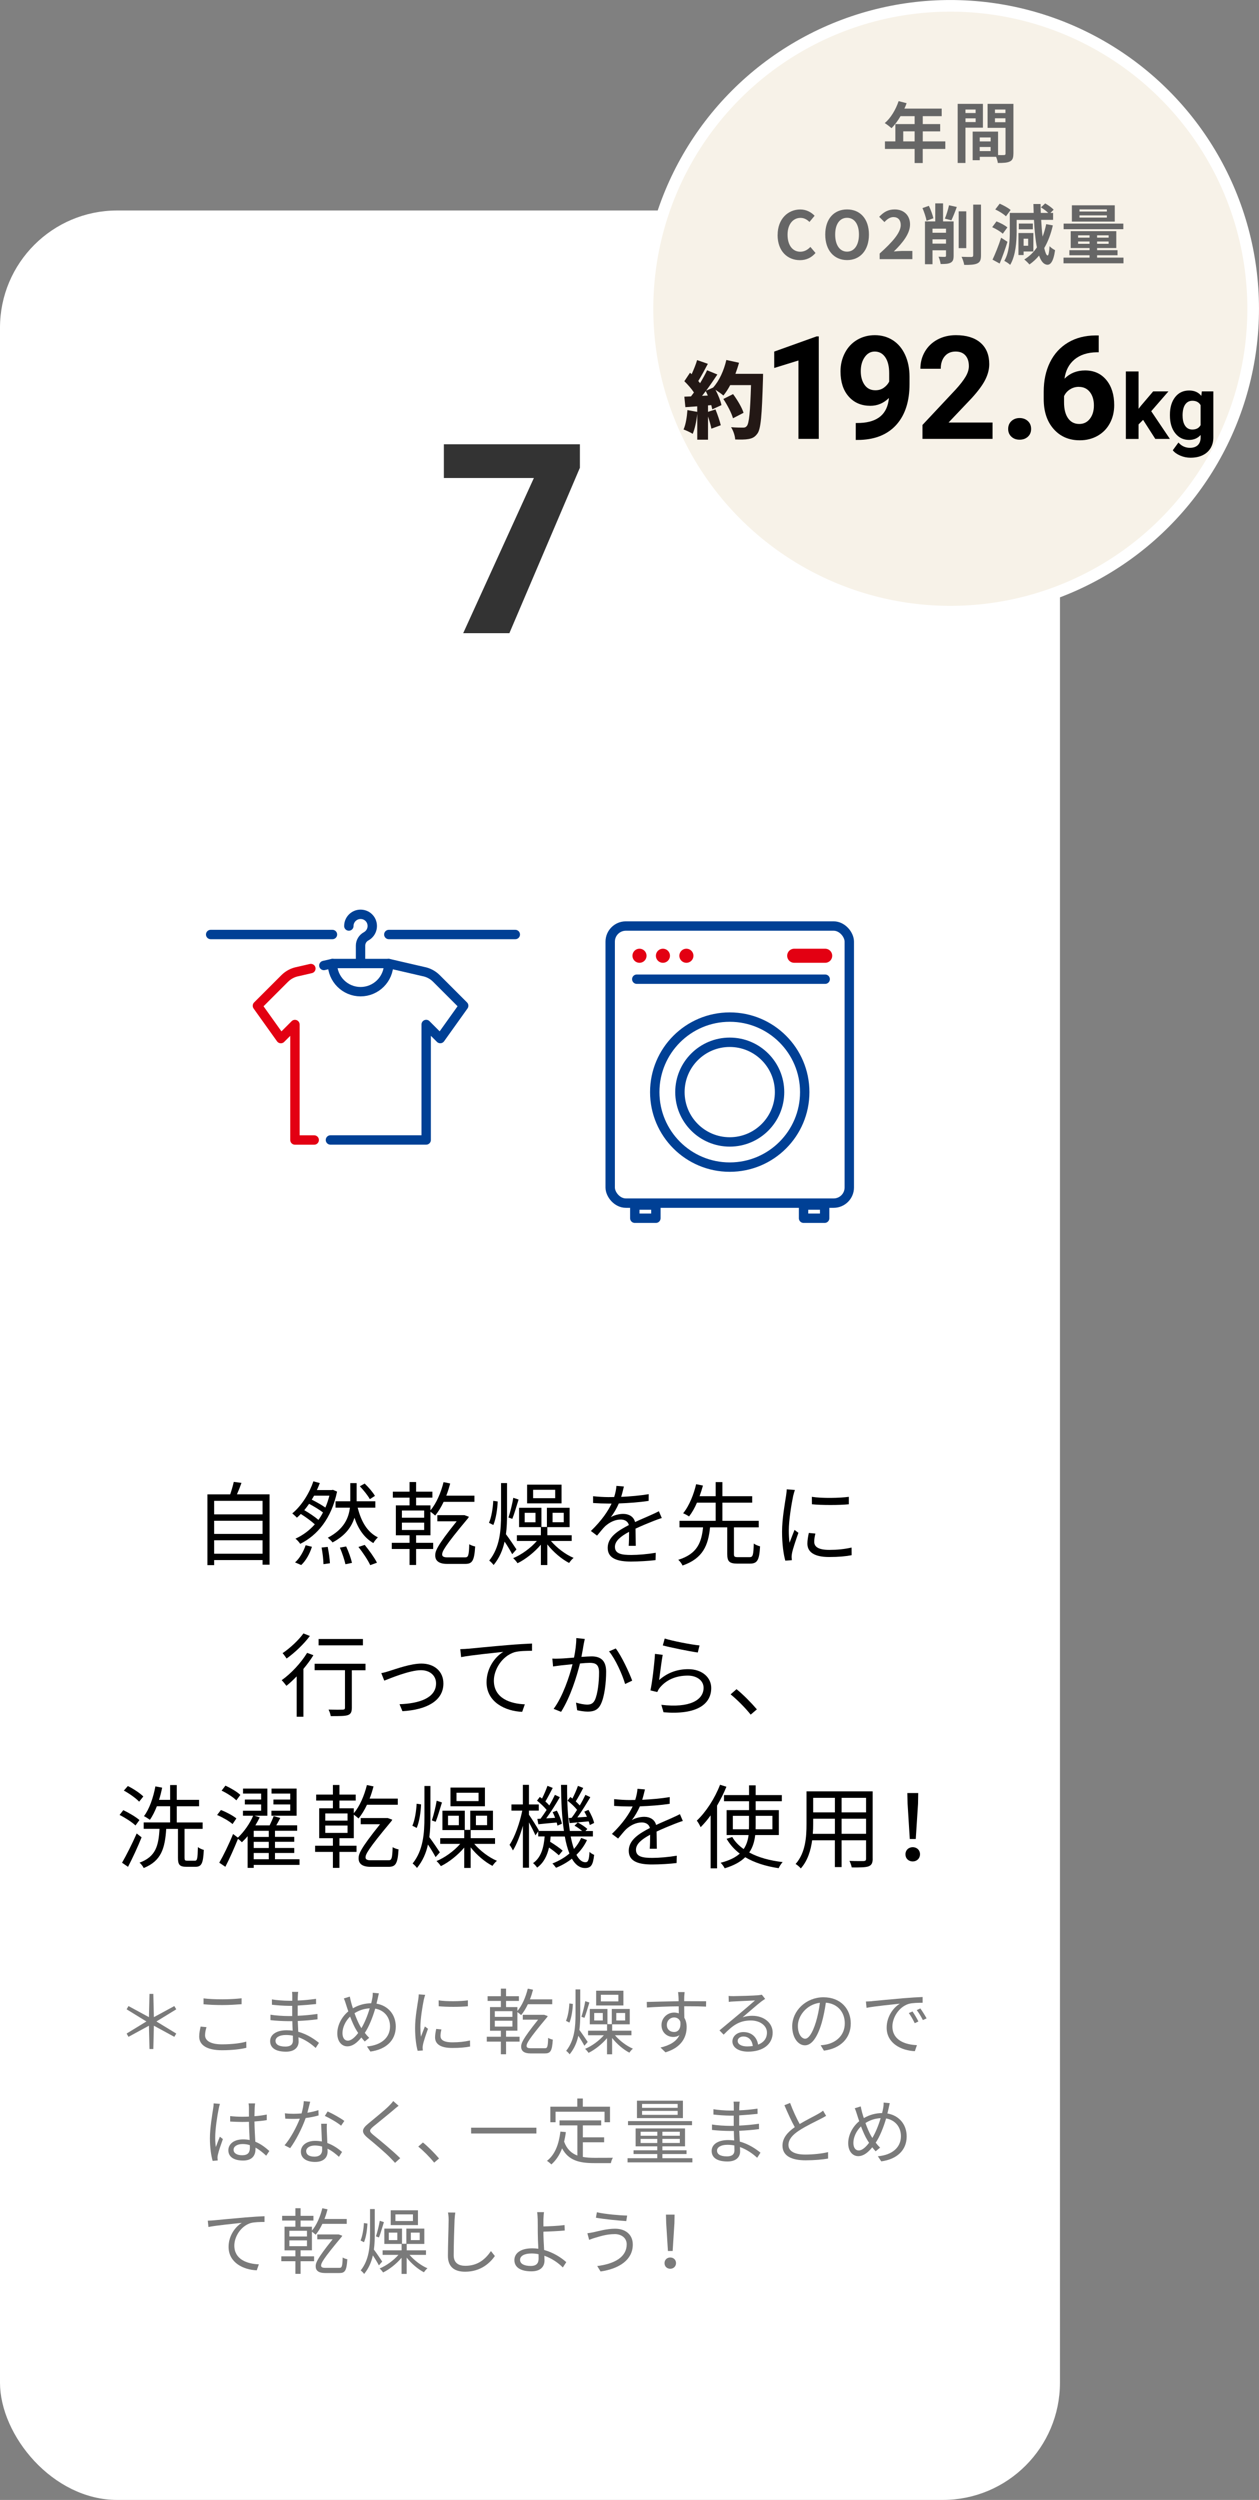 <?xml version="1.0" encoding="UTF-8"?><svg id="_レイヤー_2" xmlns="http://www.w3.org/2000/svg" viewBox="0 0 332.58 660.22"><rect x="0" y="0" width="332.58" height="660.22" fill="#808080" stroke="none"/><defs><style>.cls-1{fill:#333;}.cls-1,.cls-2,.cls-3,.cls-4,.cls-5,.cls-6,.cls-7{stroke-width:0px;}.cls-8{fill:#f7f2e8;stroke:#fff;stroke-miterlimit:10;stroke-width:3.07px;}.cls-2{fill:#231815;}.cls-9{stroke:#004095;}.cls-9,.cls-10{stroke-width:2.48px;}.cls-9,.cls-10,.cls-3,.cls-11{fill:none;}.cls-9,.cls-10,.cls-11{stroke-linecap:round;stroke-linejoin:round;}.cls-10,.cls-11{stroke:#e30012;}.cls-4{fill:#666;}.cls-5{fill:#000;}.cls-11{stroke-width:3.72px;}.cls-6{fill:#7a7a7a;}.cls-7{fill:#fff;}</style></defs><g id="_レイヤー_1-2"><rect class="cls-7" x="0" y="55.59" width="280" height="604.63" rx="30.96" ry="30.96"/><path class="cls-6" d="M39.34,534.98l-5.4,2.94-.49-.87,5.22-3.19-5.22-3.21.49-.86,5.4,2.93.15-6.14h1.01l.15,6.14,5.4-2.93.51.86-5.24,3.21,5.24,3.19-.51.87-5.4-2.94-.15,6.16h-1.01l-.15-6.16Z"/><path class="cls-6" d="M54.55,535.36c-.23.76-.38,1.44-.38,2.15,0,1.41,1.44,2.39,4.45,2.39,2.6,0,5.02-.29,6.44-.72l.02,1.63c-1.35.36-3.74.65-6.42.65-3.82,0-6.04-1.25-6.04-3.61,0-.99.21-1.86.38-2.64l1.56.15ZM53.77,527.76c1.37.17,3.1.25,4.98.25s3.72-.13,5.07-.27v1.56c-1.27.1-3.34.23-5.07.23-1.88,0-3.48-.08-4.98-.21v-1.56Z"/><path class="cls-6" d="M83.38,540.85c-1.1-1.01-2.66-2.15-4.54-2.83.02.48.04.89.04,1.18,0,1.29-.87,2.64-3.32,2.64-2.7,0-4.2-.97-4.2-2.79,0-1.71,1.65-2.87,4.37-2.87.55,0,1.06.04,1.58.11-.04-.84-.08-1.73-.09-2.51h-1.04c-1.29,0-3.38-.11-4.73-.27v-1.44c1.27.23,3.5.36,4.73.36h1.01v-2.7h-.93c-1.31,0-3.31-.15-4.43-.29v-1.41c1.14.21,3.15.36,4.41.36h.97v-1.23c0-.3-.02-.85-.06-1.12h1.62c-.06.34-.08.7-.1,1.25-.02.23-.02.59-.02,1.04,1.63-.06,3.17-.21,4.83-.46l.02,1.39c-1.48.15-3.1.3-4.86.4v2.7c1.81-.08,3.53-.25,5.22-.49l.02,1.42c-1.77.23-3.44.36-5.22.44.04.97.09,1.96.13,2.85,2.49.68,4.41,2.07,5.47,2.93l-.86,1.33ZM77.35,537.6c-.59-.11-1.2-.17-1.82-.17-1.79,0-2.75.68-2.75,1.54s.74,1.52,2.6,1.52c1.08,0,2-.32,2-1.61,0-.32-.02-.76-.02-1.27Z"/><path class="cls-6" d="M100.08,526.43c-.11.46-.23,1.1-.32,1.46-.09.42-.19.84-.3,1.27,3.02.51,5.09,2.83,5.09,6.06,0,3.74-2.68,6.04-6.71,6.59l-.91-1.35c3.91-.34,6.1-2.41,6.1-5.3,0-2.43-1.52-4.27-3.91-4.69-.7,2.39-1.69,4.84-2.75,6.4.36.48.76.93,1.16,1.31l-1.18.97c-.3-.34-.61-.68-.89-1.06-1.16,1.41-2.32,2.34-3.72,2.34s-2.64-1.2-2.64-3.42,1.2-4.41,2.91-5.81c-.21-.59-.4-1.18-.57-1.73-.19-.61-.38-1.2-.61-1.69l1.58-.49c.09.51.25,1.14.38,1.65.11.44.27.91.44,1.44,1.6-.93,3.19-1.31,4.83-1.33.11-.46.21-.91.29-1.35.08-.38.13-1.01.11-1.42l1.65.15ZM94.61,536.9c-.15-.23-.3-.48-.46-.72-.53-.85-1.12-2.18-1.67-3.61-1.23,1.18-2.01,2.89-2.01,4.35,0,1.25.55,2.01,1.41,2.01.93,0,1.9-.93,2.74-2.03ZM95.48,535.61c.8-1.33,1.62-3.29,2.18-5.22-1.46.08-2.79.51-4.01,1.29.46,1.29,1.01,2.56,1.44,3.31.11.21.25.42.38.63Z"/><path class="cls-6" d="M112.32,526.83c-.11.32-.29.93-.36,1.27-.36,1.73-.91,5.09-.91,7.2,0,.91.04,1.67.15,2.58.32-.85.74-1.96,1.04-2.7l.82.61c-.48,1.33-1.16,3.32-1.33,4.22-.06.27-.09.63-.09.84l.06.67-1.37.09c-.38-1.33-.68-3.5-.68-6.04,0-2.77.61-6,.84-7.54.06-.44.13-.93.13-1.33l1.71.13ZM116.61,535.95c-.17.68-.25,1.22-.25,1.73,0,.85.57,1.69,3.15,1.69,1.69,0,3.13-.15,4.65-.49l.02,1.6c-1.16.23-2.74.38-4.69.38-3.15,0-4.56-1.04-4.56-2.81,0-.68.13-1.42.3-2.22l1.37.13ZM115.87,528.28c2.05.34,5.85.27,7.73,0v1.56c-2.01.21-5.66.21-7.71,0l-.02-1.56Z"/><path class="cls-6" d="M133.68,537.89h3.57v1.29h-3.57v3.34h-1.37v-3.34h-3.72v-1.29h3.72v-1.58h-2.87v-6.25h2.87v-1.62h-3.5v-1.25h3.5v-2.01h1.37v2.01h3.4v1.25h-3.4v1.62h3v1.04c1.24-1.46,2.19-3.67,2.74-5.91l1.39.28c-.23.87-.49,1.73-.82,2.55h5.89v1.29h-6.44c-.51,1.1-1.12,2.09-1.77,2.87-.21-.19-.67-.57-.99-.8v4.92h-3v1.58ZM130.71,532.64h4.65v-1.5h-4.65v1.5ZM130.71,535.21h4.65v-1.54h-4.65v1.54ZM143.96,540.93c.61,0,.78-.34.84-2.74.34.21.84.4,1.23.46-.17,3.13-.68,3.65-2.11,3.65h-3.76c-1.73,0-2.49-.66-2.49-1.77,0-.84.19-1.8,4.48-7.14h-4.05v-1.29h5.66l.93.34c-.06.1-.1.21-.17.3-5.05,6.04-5.42,6.97-5.42,7.6,0,.42.4.59,1.03.59h3.82Z"/><path class="cls-6" d="M151.33,529.24c-.06,1.6-.36,3.65-.91,4.92l-.91-.46c.51-1.14.82-3.06.89-4.6l.93.13ZM154.37,540.28c-.32-.63-.99-1.75-1.6-2.64-.38,1.77-1.08,3.42-2.3,4.9-.19-.29-.63-.72-.91-.93,2.22-2.77,2.47-6.33,2.47-9.73v-6.48h1.25v6.48c0,1.41-.04,2.85-.23,4.22.61.8,1.88,2.68,2.2,3.17l-.89,1.01ZM155.7,528.85c-.42,1.31-.89,3.02-1.31,4.05l-.8-.28c.36-1.1.82-2.91,1.01-4.12l1.1.36ZM162.46,537.51c1.22,1.42,3.06,2.83,4.73,3.53-.32.25-.7.72-.93,1.06-1.56-.8-3.33-2.3-4.56-3.88v4.31h-1.35v-4.26c-1.33,1.58-3.23,3.08-4.88,3.88-.21-.32-.61-.8-.91-1.06,1.73-.7,3.69-2.13,4.96-3.59h-4.18v-1.2h5.02v-1.69h-4.56v-4.05h4.67v4.01h1.14v-4.01h4.75v4.05h-4.65v1.69h5.09v1.2h-4.33ZM159.23,531.62h-2.26v1.98h2.26v-1.98ZM164.68,529.64h-7.2v-3.91h7.2v3.91ZM163.35,526.81h-4.62v1.75h4.62v-1.75ZM162.8,533.6h2.34v-1.98h-2.34v1.98Z"/><path class="cls-6" d="M180.74,529.83c0,1.06.02,2.22.04,3.08.4.65.61,1.48.61,2.41,0,2.55-1.23,5.38-5.6,6.69l-1.31-1.27c2.47-.57,4.22-1.6,5-3.27-.46.32-.99.48-1.62.48-1.6,0-3.12-1.12-3.12-3.15,0-1.86,1.54-3.29,3.32-3.29.46,0,.87.08,1.25.21,0-.55,0-1.22-.02-1.86-2.85.02-6.04.15-8.4.32l-.04-1.48c2.09-.04,5.62-.15,8.42-.19,0-.53-.02-.97-.04-1.23-.02-.4-.08-.95-.11-1.18h1.73l-.1,1.18c0,.29-.02.72-.02,1.22h.29c2.28,0,4.6.02,5.51.02l-.02,1.42c-1.06-.06-2.77-.1-5.53-.1h-.25ZM179.73,533.96c-.3-.82-.93-1.16-1.67-1.16-.97,0-1.9.76-1.9,1.98s.87,1.86,1.92,1.86c1.1,0,1.82-.89,1.65-2.68Z"/><path class="cls-6" d="M202.11,527.9c-.34.23-.76.51-1.04.72-.93.7-3.46,2.93-4.9,4.14.85-.29,1.71-.4,2.54-.4,3.13,0,5.4,1.9,5.4,4.45,0,3.04-2.53,5.02-6.5,5.02-2.56,0-4.14-1.14-4.14-2.7,0-1.29,1.16-2.47,2.91-2.47,2.36,0,3.63,1.58,3.88,3.32,1.48-.57,2.34-1.65,2.34-3.19,0-1.84-1.86-3.19-4.24-3.19-3.1,0-4.81,1.31-7.2,3.74l-1.1-1.12c1.56-1.29,3.97-3.31,5.07-4.22,1.04-.87,3.38-2.85,4.31-3.69-.99.04-4.69.21-5.66.27-.44.02-.87.04-1.27.11l-.04-1.58c.42.06.95.06,1.33.06.97,0,5.43-.13,6.42-.23.55-.06.82-.1,1.03-.15l.87,1.1ZM198.86,540.34c-.17-1.48-1.06-2.51-2.49-2.51-.86,0-1.5.51-1.5,1.16,0,.93,1.08,1.46,2.49,1.46.53,0,1.04-.04,1.5-.11Z"/><path class="cls-6" d="M216.77,540.15c.59-.04,1.16-.13,1.62-.23,2.41-.53,4.77-2.32,4.77-5.57,0-2.85-1.8-5.19-5-5.45-.25,1.75-.61,3.65-1.12,5.41-1.16,3.86-2.66,5.85-4.41,5.85s-3.36-1.94-3.36-5.03c0-4.08,3.65-7.66,8.25-7.66s7.22,3.12,7.22,6.92-2.6,6.59-7.09,7.18l-.87-1.42ZM215.54,533.99c.47-1.56.84-3.34,1.04-5.07-3.61.46-5.81,3.55-5.81,6.08,0,2.37,1.1,3.42,1.92,3.42s1.88-1.25,2.85-4.43Z"/><path class="cls-6" d="M230.4,528.48c1.24-.11,4.79-.46,8.25-.76,2.05-.17,3.82-.27,5.07-.32v1.52c-1.08,0-2.72.02-3.69.3-2.68.85-4.29,3.72-4.29,5.95,0,3.67,3.42,4.83,6.48,4.94l-.55,1.6c-3.48-.15-7.45-2.01-7.45-6.21,0-2.93,1.77-5.32,3.5-6.34-1.65.19-6.78.68-8.81,1.1l-.17-1.67c.72-.02,1.31-.06,1.67-.09ZM242.61,533.86l-.97.46c-.44-.91-.99-1.9-1.56-2.68l.97-.42c.44.63,1.16,1.81,1.56,2.64ZM244.78,533.04l-.99.46c-.46-.91-1.01-1.84-1.62-2.64l.95-.44c.46.63,1.2,1.79,1.65,2.62Z"/><path class="cls-6" d="M58.1,555.62c-.11.3-.27.93-.32,1.27-.38,1.75-.93,5.47-.93,7.58,0,.91.04,1.65.17,2.56.3-.85.74-1.98,1.06-2.74l.8.63c-.47,1.31-1.14,3.23-1.33,4.16-.06.25-.11.61-.09.84,0,.19.04.46.06.65l-1.35.11c-.38-1.35-.72-3.42-.72-5.96,0-2.75.63-6.35.86-7.9.08-.44.13-.93.13-1.33l1.67.13ZM70.33,569.32c-.93-.87-1.86-1.61-2.83-2.15v.34c0,1.56-.72,3.08-3.27,3.08s-3.91-1.04-3.91-2.72c0-1.58,1.41-2.87,3.88-2.87.63,0,1.22.06,1.75.17-.06-1.44-.17-3.25-.19-4.81-.61.02-1.2.04-1.81.04-1.06,0-2.05-.06-3.15-.11v-1.44c1.06.11,2.09.17,3.19.17.59,0,1.18-.02,1.77-.04v-2.34c0-.32-.04-.82-.1-1.14h1.73c-.06.36-.09.74-.11,1.12-.02.51-.04,1.39-.06,2.26,1.14-.08,2.24-.23,3.25-.44v1.48c-1.03.17-2.13.28-3.25.36.02,1.88.15,3.76.23,5.34,1.52.61,2.72,1.58,3.7,2.45l-.82,1.23ZM66,566.53c-.61-.21-1.25-.3-1.92-.3-1.41,0-2.38.63-2.38,1.5,0,.93.91,1.46,2.26,1.46,1.6,0,2.05-.78,2.05-2.03,0-.17,0-.4-.02-.63Z"/><path class="cls-6" d="M84.15,558.68c-.99.29-2.17.53-3.4.68-.93,2.66-2.6,5.93-4.1,7.96l-1.48-.76c1.58-1.82,3.17-4.83,4.03-7.03-.55.04-1.1.06-1.65.06-.7,0-1.48-.02-2.19-.06l-.11-1.42c.7.09,1.5.13,2.32.13.67,0,1.37-.04,2.09-.09.29-1.04.55-2.24.59-3.25l1.69.15c-.19.68-.44,1.82-.74,2.91.99-.15,1.98-.38,2.92-.68l.04,1.41ZM86.36,560.87c-.06.78-.04,1.33-.02,2.03.02.68.1,1.92.13,3.06,1.61.59,2.92,1.52,3.89,2.36l-.82,1.29c-.8-.72-1.8-1.56-3.02-2.15.02.29.02.55.02.76,0,1.5-.99,2.74-3.3,2.74-2.07,0-3.76-.85-3.76-2.72,0-1.73,1.63-2.85,3.76-2.85.63,0,1.23.06,1.79.17-.06-1.54-.15-3.38-.19-4.69h1.52ZM85.08,566.89c-.59-.17-1.23-.27-1.9-.27-1.39,0-2.3.63-2.3,1.48s.7,1.46,2.17,1.46c1.54,0,2.05-.85,2.05-1.79,0-.25,0-.55-.02-.89ZM90.1,561.38c-1.01-.85-3.04-2.01-4.29-2.58l.74-1.18c1.37.61,3.51,1.82,4.41,2.51l-.85,1.25Z"/><path class="cls-6" d="M105.3,556.12c-.42.3-.99.8-1.29,1.06-1.31,1.12-4.01,3.29-5.4,4.43-1.14.99-1.14,1.27.08,2.28,1.71,1.37,5.19,4.25,7.03,6.08l-1.37,1.23c-.38-.46-.89-.93-1.29-1.37-1.03-1.1-4.16-3.78-5.93-5.22-1.77-1.48-1.58-2.34.13-3.76,1.41-1.2,4.25-3.44,5.53-4.73.38-.38.87-.91,1.08-1.25l1.42,1.25Z"/><path class="cls-6" d="M114.69,571.14c-1.22-1.52-2.85-3.13-4.2-4.24l1.23-1.08c1.37,1.1,3.08,2.83,4.26,4.22l-1.29,1.1Z"/><path class="cls-6" d="M141.7,561.91v1.54h-17.25v-1.54h17.25Z"/><path class="cls-6" d="M153.97,569.64c.93.17,1.98.23,3.08.23.68,0,3.95,0,4.86-.02-.23.34-.48,1.01-.53,1.42h-4.41c-3.93,0-6.76-.68-8.49-3.89-.66,1.75-1.6,3.15-2.83,4.24-.23-.25-.82-.74-1.16-.95,2.11-1.63,3.13-4.33,3.55-7.73l1.44.13c-.11.89-.27,1.73-.46,2.53.72,1.99,1.94,3.08,3.5,3.67v-7.96h-4.71v-1.33h11v1.33h-4.84v3.15h5.62v1.31h-5.62v3.88ZM146.77,560.47h-1.39v-4.1h7.12v-2.17h1.46v2.17h7.18v4.1h-1.44v-2.77h-12.94v2.77Z"/><path class="cls-6" d="M182.9,569.97v1.1h-17.12v-1.1h7.85v-1.1h-6.27v-.99h6.27v-1.04h-5.72v-4.73h13.05v4.73h-5.98v1.04h6.38v.99h-6.38v1.1h7.92ZM182.81,561.25h-16.91v-1.08h16.91v1.08ZM180.4,559.38h-12.14v-4.6h12.14v4.6ZM169.23,564.04h4.41v-1.06h-4.41v1.06ZM173.63,565.96v-1.08h-4.41v1.08h4.41ZM179.01,555.64h-9.4v1.03h9.4v-1.03ZM179.01,557.48h-9.4v1.04h9.4v-1.04ZM179.58,562.98h-4.6v1.06h4.6v-1.06ZM179.58,564.87h-4.6v1.08h4.6v-1.08Z"/><path class="cls-6" d="M200.01,569.85c-1.1-1.01-2.66-2.15-4.54-2.83.02.48.04.89.04,1.18,0,1.29-.87,2.64-3.32,2.64-2.7,0-4.2-.97-4.2-2.79,0-1.71,1.65-2.87,4.37-2.87.55,0,1.06.04,1.58.11-.04-.84-.08-1.73-.09-2.51h-1.04c-1.29,0-3.38-.11-4.73-.27v-1.44c1.27.23,3.5.36,4.73.36h1.01v-2.7h-.93c-1.31,0-3.31-.15-4.43-.29v-1.41c1.14.21,3.15.36,4.41.36h.97v-1.23c0-.3-.02-.85-.06-1.12h1.62c-.06.34-.08.7-.1,1.25-.02.23-.02.59-.02,1.04,1.63-.06,3.17-.21,4.83-.46l.02,1.39c-1.48.15-3.1.3-4.86.4v2.7c1.81-.08,3.53-.25,5.22-.49l.02,1.42c-1.77.23-3.44.36-5.22.44.04.97.09,1.96.13,2.85,2.49.68,4.41,2.07,5.47,2.93l-.86,1.33ZM193.98,566.6c-.59-.11-1.2-.17-1.82-.17-1.79,0-2.75.68-2.75,1.54s.74,1.52,2.6,1.52c1.08,0,2-.32,2-1.61,0-.32-.02-.76-.02-1.27Z"/><path class="cls-6" d="M218.23,558.78c-.42.27-.89.51-1.44.8-1.25.65-3.88,1.88-5.72,3.1-1.75,1.14-2.79,2.37-2.79,3.8,0,1.56,1.48,2.53,4.45,2.53,2.05,0,4.56-.27,6.02-.65v1.71c-1.42.25-3.59.46-5.95.46-3.53,0-6.1-1.06-6.1-3.88,0-1.94,1.24-3.48,3.25-4.88-.87-1.54-1.86-3.74-2.74-5.79l1.5-.61c.76,2.05,1.71,4.08,2.53,5.57,1.77-1.06,3.8-2.05,4.83-2.64.55-.3.95-.55,1.35-.89l.82,1.39Z"/><path class="cls-6" d="M235.04,555.43c-.11.46-.23,1.1-.32,1.46-.09.42-.19.84-.3,1.27,3.02.51,5.09,2.83,5.09,6.06,0,3.74-2.68,6.04-6.71,6.59l-.91-1.35c3.91-.34,6.1-2.41,6.1-5.3,0-2.43-1.52-4.27-3.91-4.69-.7,2.39-1.69,4.84-2.75,6.4.36.48.76.93,1.16,1.31l-1.18.97c-.3-.34-.61-.68-.89-1.06-1.16,1.41-2.32,2.34-3.72,2.34s-2.64-1.2-2.64-3.42,1.2-4.41,2.91-5.81c-.21-.59-.4-1.18-.57-1.73-.19-.61-.38-1.2-.61-1.69l1.58-.49c.09.51.25,1.14.38,1.65.11.44.27.91.44,1.44,1.6-.93,3.19-1.31,4.83-1.33.11-.46.21-.91.29-1.35.08-.38.13-1.01.11-1.42l1.65.15ZM229.57,565.9c-.15-.23-.3-.48-.46-.72-.53-.85-1.12-2.18-1.67-3.61-1.23,1.18-2.01,2.89-2.01,4.35,0,1.25.55,2.01,1.41,2.01.93,0,1.9-.93,2.74-2.03ZM230.45,564.61c.8-1.33,1.62-3.29,2.18-5.22-1.46.08-2.79.51-4.01,1.29.46,1.29,1.01,2.56,1.44,3.31.11.21.25.42.38.63Z"/><path class="cls-6" d="M56.56,586.37c1.24-.11,4.79-.47,8.25-.76,2.05-.17,3.82-.27,5.07-.32v1.52c-1.06,0-2.72.02-3.69.3-2.68.85-4.29,3.7-4.29,5.93,0,3.69,3.42,4.84,6.48,4.96l-.55,1.58c-3.48-.13-7.45-1.99-7.45-6.19,0-2.94,1.77-5.32,3.5-6.35-1.65.19-6.78.68-8.82,1.1l-.17-1.67c.72-.02,1.31-.06,1.67-.1Z"/><path class="cls-6" d="M79.4,595.89h3.57v1.29h-3.57v3.34h-1.37v-3.34h-3.72v-1.29h3.72v-1.58h-2.87v-6.25h2.87v-1.62h-3.5v-1.25h3.5v-2.01h1.37v2.01h3.4v1.25h-3.4v1.62h3v1.04c1.24-1.46,2.19-3.67,2.74-5.91l1.39.28c-.23.87-.49,1.73-.82,2.55h5.89v1.29h-6.44c-.51,1.1-1.12,2.09-1.77,2.87-.21-.19-.67-.57-.99-.8v4.92h-3v1.58ZM76.44,590.64h4.65v-1.5h-4.65v1.5ZM76.44,593.21h4.65v-1.54h-4.65v1.54ZM89.68,598.93c.61,0,.78-.34.84-2.74.34.21.84.4,1.23.46-.17,3.13-.68,3.65-2.11,3.65h-3.76c-1.73,0-2.49-.66-2.49-1.77,0-.84.19-1.8,4.48-7.14h-4.05v-1.29h5.66l.93.34c-.06.1-.1.21-.17.3-5.05,6.04-5.42,6.97-5.42,7.6,0,.42.4.59,1.03.59h3.82Z"/><path class="cls-6" d="M97.06,587.24c-.06,1.6-.36,3.65-.91,4.92l-.91-.46c.51-1.14.82-3.06.89-4.6l.93.13ZM100.09,598.28c-.32-.63-.99-1.75-1.6-2.64-.38,1.77-1.08,3.42-2.3,4.9-.19-.29-.63-.72-.91-.93,2.22-2.77,2.47-6.33,2.47-9.73v-6.48h1.25v6.48c0,1.41-.04,2.85-.23,4.22.61.8,1.88,2.68,2.2,3.17l-.89,1.01ZM101.42,586.85c-.42,1.31-.89,3.02-1.31,4.05l-.8-.28c.36-1.1.82-2.91,1.01-4.12l1.1.36ZM108.19,595.51c1.22,1.42,3.06,2.83,4.73,3.53-.32.25-.7.72-.93,1.06-1.56-.8-3.33-2.3-4.56-3.88v4.31h-1.35v-4.26c-1.33,1.58-3.23,3.08-4.88,3.88-.21-.32-.61-.8-.91-1.06,1.73-.7,3.69-2.13,4.96-3.59h-4.18v-1.2h5.02v-1.69h-4.56v-4.05h4.67v4.01h1.14v-4.01h4.75v4.05h-4.65v1.69h5.09v1.2h-4.33ZM104.96,589.62h-2.26v1.98h2.26v-1.98ZM110.41,587.64h-7.2v-3.91h7.2v3.91ZM109.08,584.81h-4.62v1.75h4.62v-1.75ZM108.53,591.6h2.34v-1.98h-2.34v1.98Z"/><path class="cls-6" d="M120.27,584.34c-.09.61-.15,1.27-.19,1.88-.08,2.13-.23,6.57-.23,9.38,0,2.07,1.33,2.79,3.08,2.79,3.46,0,5.42-1.94,6.76-3.89l1.04,1.31c-1.27,1.79-3.71,4.14-7.85,4.14-2.7,0-4.56-1.14-4.56-4.2,0-2.79.19-7.54.19-9.54,0-.68-.06-1.35-.17-1.9l1.92.02Z"/><path class="cls-6" d="M143.55,589.52c0,1.23.09,3.06.19,4.69,2.41.66,4.48,1.98,5.85,3.21l-.91,1.41c-1.2-1.22-2.92-2.41-4.88-3.1.02.49.04.91.04,1.25,0,1.54-.95,2.87-3.46,2.87s-4.5-.84-4.5-2.98c0-1.69,1.48-3.1,4.73-3.1.53,0,1.06.04,1.6.11-.08-1.52-.15-3.25-.15-4.37s0-2.64-.02-3.44c-.02-.68-.08-1.5-.15-1.86h1.82c-.08.4-.13,1.29-.15,1.86-.02.51,0,1.18,0,1.92,1.5-.04,3.88-.13,5.57-.36l.06,1.44c-1.67.15-4.08.27-5.62.3v.13ZM142.26,595.32c-.61-.13-1.22-.19-1.84-.19-1.94,0-3.04.67-3.04,1.69s1.04,1.61,2.85,1.61c1.39,0,2.05-.65,2.05-1.94,0-.3-.02-.7-.02-1.18Z"/><path class="cls-6" d="M162.34,590.02c-2.17,0-4.01.65-5.13.97-.57.15-1.12.38-1.58.55l-.47-1.75c.51-.06,1.16-.17,1.71-.29,1.33-.3,3.48-.91,5.62-.91,2.68,0,4.67,1.5,4.67,4.18,0,4.08-3.63,6.4-8.51,7.12l-.89-1.44c4.56-.57,7.79-2.36,7.79-5.74,0-1.58-1.27-2.7-3.21-2.7ZM165.67,585.12l-.23,1.46c-2.09-.13-5.89-.51-8.02-.89l.25-1.44c2.07.48,6.16.85,8,.87Z"/><path class="cls-6" d="M175.54,597.67c0-.89.68-1.48,1.52-1.48s1.52.59,1.52,1.48-.68,1.5-1.52,1.5-1.52-.57-1.52-1.5ZM175.98,587.11l-.06-2.24h2.28l-.04,2.24-.47,7.37h-1.25l-.46-7.37Z"/><path class="cls-5" d="M71.21,394.65v18.58h-1.85v-1.22h-12.79v1.34h-1.78v-18.7h6.02c.36-1.06.74-2.35.94-3.29l2.04.26c-.36,1.03-.79,2.11-1.2,3.02h8.62ZM56.57,396.36v3.58h12.79v-3.58h-12.79ZM56.57,401.62v3.48h12.79v-3.48h-12.79ZM69.36,410.33v-3.55h-12.79v3.55h12.79Z"/><path class="cls-5" d="M89.04,393.93c-1.49,7.15-5.21,11.54-9.74,13.8-.24-.41-.86-1.08-1.25-1.37,1.92-.89,3.65-2.14,5.11-3.79-.89-.82-2.35-1.9-3.7-2.74-.34.36-.67.67-1.03.98-.31-.34-.89-.84-1.22-1.13,2.57-2.11,4.61-5.54,5.57-8.47l1.7.46c-.22.6-.48,1.22-.77,1.85h3.89l.34-.07,1.1.48ZM77.93,412.63c1.18-1.01,2.23-2.83,2.81-4.54l1.66.41c-.55,1.78-1.58,3.67-2.83,4.82l-1.63-.7ZM84.12,401.4c.43-.6.84-1.25,1.2-1.97-.91-.7-2.35-1.58-3.67-2.28-.41.58-.82,1.15-1.27,1.68,1.34.77,2.78,1.75,3.74,2.57ZM82.97,394.99c-.19.36-.41.72-.62,1.06,1.25.62,2.66,1.42,3.6,2.09.43-.96.77-2.02,1.06-3.14h-4.03ZM86.57,408.53c.29,1.42.55,3.24.58,4.32l-1.7.24c-.02-1.1-.22-2.95-.5-4.39l1.63-.17ZM94.49,398.16c.89,3.62,2.52,6.48,5.33,7.85-.38.36-.94,1.03-1.2,1.51-2.4-1.39-3.98-3.7-4.99-6.7-.74,2.38-2.35,4.7-5.78,6.53-.29-.38-.84-.91-1.25-1.25,4.27-2.23,5.52-5.21,5.83-7.94h-3.79v-1.68h3.89v-4.8h1.68v4.8h4.94v1.68h-4.66ZM91.44,408.41c.65,1.37,1.3,3.22,1.54,4.34l-1.73.36c-.24-1.13-.86-2.98-1.46-4.39l1.66-.31ZM96.34,408c1.18,1.44,2.59,3.41,3.24,4.7l-1.78.65c-.58-1.27-1.92-3.31-3.12-4.8l1.66-.55ZM97.7,395.93c-.5-.94-1.66-2.38-2.64-3.41l1.27-.72c1.03.98,2.21,2.35,2.71,3.26l-1.34.86Z"/><path class="cls-5" d="M109.92,407.45h4.51v1.63h-4.51v4.22h-1.73v-4.22h-4.7v-1.63h4.7v-1.99h-3.62v-7.9h3.62v-2.04h-4.42v-1.58h4.42v-2.54h1.73v2.54h4.3v1.58h-4.3v2.04h3.79v1.32c1.56-1.85,2.76-4.63,3.46-7.46l1.75.36c-.29,1.1-.62,2.18-1.03,3.22h7.44v1.63h-8.14c-.65,1.39-1.42,2.64-2.23,3.62-.26-.24-.84-.72-1.25-1.01v6.22h-3.79v1.99ZM106.17,400.82h5.88v-1.9h-5.88v1.9ZM106.17,404.06h5.88v-1.94h-5.88v1.94ZM122.9,411.29c.77,0,.98-.43,1.06-3.46.43.26,1.06.5,1.56.58-.22,3.96-.86,4.61-2.66,4.61h-4.75c-2.18,0-3.14-.84-3.14-2.23,0-1.06.24-2.28,5.67-9.02h-5.11v-1.63h7.15l1.18.43c-.07.12-.12.26-.22.38-6.38,7.63-6.84,8.81-6.84,9.6,0,.53.5.74,1.3.74h4.82Z"/><path class="cls-5" d="M131.47,396.53c-.07,2.02-.46,4.61-1.15,6.22l-1.15-.58c.65-1.44,1.03-3.86,1.13-5.81l1.18.17ZM135.31,410.47c-.41-.79-1.25-2.21-2.02-3.34-.48,2.23-1.37,4.32-2.9,6.19-.24-.36-.79-.91-1.15-1.18,2.81-3.5,3.12-7.99,3.12-12.29v-8.18h1.58v8.18c0,1.78-.05,3.6-.29,5.33.77,1.01,2.38,3.38,2.78,4.01l-1.13,1.27ZM136.99,396.02c-.53,1.66-1.13,3.82-1.66,5.11l-1.01-.36c.46-1.39,1.03-3.67,1.27-5.21l1.39.46ZM145.54,406.97c1.54,1.8,3.86,3.58,5.98,4.46-.41.31-.89.91-1.18,1.34-1.97-1.01-4.2-2.9-5.76-4.9v5.45h-1.7v-5.38c-1.68,1.99-4.08,3.89-6.17,4.9-.26-.41-.77-1.01-1.15-1.34,2.18-.89,4.66-2.69,6.26-4.54h-5.28v-1.51h6.34v-2.14h-5.76v-5.11h5.91v5.06h1.44v-5.06h6v5.11h-5.88v2.14h6.43v1.51h-5.47ZM141.46,399.53h-2.86v2.5h2.86v-2.5ZM148.34,397.03h-9.1v-4.94h9.1v4.94ZM146.66,393.45h-5.83v2.21h5.83v-2.21ZM145.97,402.02h2.95v-2.5h-2.95v2.5Z"/><path class="cls-5" d="M166.08,408.24c.07-.91.1-2.45.1-3.7-2.21,1.2-3.74,2.42-3.74,3.98,0,1.87,1.85,2.14,4.3,2.14,1.85,0,4.39-.22,6.48-.58l-.05,1.94c-1.8.22-4.44.38-6.5.38-3.41,0-6.14-.72-6.14-3.62s2.83-4.58,5.59-6.02c-.24-.98-1.1-1.46-2.14-1.46-1.56,0-3,.77-4.1,1.75-.67.65-1.34,1.54-2.16,2.5l-1.63-1.22c3.02-2.93,4.58-5.38,5.47-7.25h-.98c-1.01,0-2.62-.05-3.91-.14v-1.8c1.27.14,2.93.24,4.01.24.5,0,1.01,0,1.56-.02.34-1.06.55-2.14.6-2.95l1.97.17c-.17.67-.38,1.66-.72,2.74,2.42-.12,5.02-.34,7.27-.72l-.02,1.78c-2.35.36-5.28.58-7.87.67-.53,1.22-1.27,2.54-2.14,3.65.86-.55,2.23-.89,3.29-.89,1.54,0,2.78.74,3.14,2.16,1.63-.77,3.07-1.34,4.32-1.92.72-.31,1.3-.6,1.97-.94l.77,1.8c-.6.17-1.46.5-2.09.74-1.34.53-3.05,1.22-4.85,2.06.02,1.37.05,3.38.07,4.54h-1.85Z"/><path class="cls-5" d="M198.02,411.24c.86,0,1.01-.5,1.1-3.6.41.31,1.15.62,1.66.74-.19,3.62-.72,4.56-2.62,4.56h-3.41c-2.11,0-2.64-.6-2.64-2.54v-7.03h-4.54c-.48,4.68-1.82,8.19-7.27,10.08-.19-.46-.72-1.18-1.13-1.51,5.06-1.56,6.14-4.63,6.55-8.57h-6.22v-1.73h9.55v-4.8h-4.94c-.58,1.37-1.3,2.64-2.09,3.65-.41-.29-1.1-.65-1.56-.84,1.66-2.02,2.86-5.18,3.43-7.68l1.8.36c-.24.91-.55,1.85-.89,2.81h4.25v-3.72h1.78v3.72h7.87v1.7h-7.87v4.8h9.6v1.73h-6.55v7.03c0,.72.17.84,1.08.84h3.05Z"/><path class="cls-5" d="M209.98,393.48c-.14.41-.36,1.18-.46,1.61-.46,2.18-1.15,6.43-1.15,9.1,0,1.15.05,2.11.19,3.26.41-1.08.94-2.47,1.32-3.41l1.03.77c-.6,1.68-1.46,4.2-1.68,5.33-.07.34-.12.79-.12,1.06l.07.84-1.73.12c-.48-1.68-.86-4.42-.86-7.63,0-3.5.77-7.58,1.06-9.53.07-.55.17-1.18.17-1.68l2.16.17ZM215.4,405c-.22.86-.31,1.54-.31,2.18,0,1.08.72,2.14,3.98,2.14,2.14,0,3.96-.19,5.88-.62l.02,2.02c-1.46.29-3.46.48-5.93.48-3.98,0-5.76-1.32-5.76-3.55,0-.86.17-1.8.38-2.81l1.73.17ZM214.46,395.3c2.59.43,7.39.34,9.77,0v1.97c-2.54.26-7.15.26-9.75,0l-.02-1.97Z"/><path class="cls-5" d="M82.79,437.13c-.74,1.22-1.66,2.45-2.64,3.62v12.63h-1.78v-10.66c-.91.94-1.82,1.8-2.71,2.5-.26-.36-.89-1.13-1.25-1.49,2.47-1.75,5.06-4.51,6.72-7.22l1.66.62ZM81.85,432.06c-1.56,2.11-4.01,4.44-6.14,5.95-.26-.38-.74-1.08-1.06-1.42,1.99-1.34,4.3-3.5,5.5-5.21l1.7.67ZM96.56,441.11h-3.62v9.91c0,1.1-.26,1.66-1.06,1.94-.82.26-2.16.26-4.51.26-.07-.48-.31-1.22-.58-1.73,1.7.05,3.29.05,3.74.02.46-.02.6-.12.6-.53v-9.89h-8.02v-1.7h13.44v1.7ZM95.87,434.53h-11.71v-1.68h11.71v1.68Z"/><path class="cls-5" d="M102.92,441.28c1.7-.53,5.59-1.94,8.4-1.94,3.36,0,5.81,2.02,5.81,5.26,0,4.58-4.42,6.94-10.82,7.32l-.77-1.85c5.14-.17,9.65-1.61,9.65-5.5,0-2.02-1.58-3.48-4.01-3.48-2.95,0-8.14,2.16-9.67,2.76l-.79-1.99c.7-.12,1.49-.34,2.21-.58Z"/><path class="cls-5" d="M123.71,435.42c1.56-.14,6.05-.6,10.42-.96,2.59-.22,4.82-.34,6.41-.41v1.92c-1.34,0-3.43.02-4.66.38-3.38,1.08-5.42,4.68-5.42,7.49,0,4.66,4.32,6.12,8.18,6.26l-.7,1.99c-4.39-.17-9.41-2.52-9.41-7.82,0-3.72,2.23-6.72,4.42-8.02-2.09.24-8.57.86-11.14,1.39l-.22-2.11c.91-.02,1.66-.07,2.11-.12Z"/><path class="cls-5" d="M154.48,432.83c-.1.43-.19.94-.29,1.39-.12.7-.34,2.09-.6,3.36,1.1-.07,2.09-.14,2.67-.14,2.11,0,3.86.82,3.86,4.03,0,2.83-.41,6.58-1.39,8.57-.74,1.58-1.92,1.99-3.48,1.99-.89,0-2.04-.19-2.78-.36l-.31-2.02c.98.31,2.26.53,2.9.53.89,0,1.58-.19,2.09-1.22.74-1.61,1.1-4.68,1.1-7.27,0-2.16-.98-2.54-2.5-2.54-.58,0-1.51.07-2.54.17-.86,3.41-2.47,8.74-4.99,12.77l-1.97-.79c2.42-3.24,4.2-8.62,4.99-11.79-1.22.12-2.38.24-3,.31-.55.07-1.51.19-2.14.29l-.19-2.09c.74.05,1.37.02,2.11,0,.79-.02,2.18-.14,3.62-.26.34-1.7.6-3.55.6-5.16l2.23.24ZM162.66,435.35c1.49,1.92,3.53,6.29,4.34,8.5l-1.87.89c-.7-2.45-2.57-6.62-4.25-8.62l1.78-.77Z"/><path class="cls-5" d="M174.13,443.68c2.28-1.99,4.85-2.86,7.68-2.86,3.65,0,6.07,2.18,6.07,4.97,0,4.27-3.77,7.15-12.6,6.41l-.58-1.97c7.49.91,11.16-1.25,11.16-4.49,0-1.9-1.75-3.22-4.18-3.22-3.17,0-5.67,1.15-7.34,3.14-.34.41-.55.82-.72,1.2l-1.8-.43c.48-2.16,1.06-7.15,1.2-9.65l2.04.26c-.31,1.63-.72,5.09-.94,6.62ZM175.6,432.73c2.04.65,7.08,1.63,9.19,1.82l-.46,1.87c-2.26-.31-7.42-1.37-9.24-1.87l.5-1.82Z"/><path class="cls-5" d="M198.3,452.82c-1.54-1.92-3.6-3.96-5.3-5.35l1.56-1.37c1.73,1.39,3.89,3.58,5.38,5.33l-1.63,1.39Z"/><path class="cls-5" d="M35.79,482.1c-.89-.86-2.71-2.04-4.2-2.78l.98-1.27c1.46.7,3.31,1.78,4.27,2.62l-1.06,1.44ZM37.4,485.24c-1.01,2.52-2.4,5.52-3.58,7.78l-1.58-1.08c1.1-1.9,2.69-5.04,3.87-7.73l1.3,1.03ZM36.75,475.81c-.84-.91-2.59-2.14-4.03-2.93l1.06-1.2c1.44.72,3.19,1.87,4.08,2.76l-1.1,1.37ZM51.49,491.41c.6,0,.72-.5.79-3.6.38.31,1.08.62,1.56.74-.17,3.53-.58,4.46-2.18,4.46h-2.42c-1.78,0-2.23-.53-2.23-2.38v-7.63h-3.1c-.34,5.11-1.27,8.45-5.95,10.34-.19-.43-.7-1.1-1.1-1.42,4.3-1.58,5.02-4.46,5.28-8.93h-4.18v-1.7h6.98v-4.27h-3.5c-.55,1.37-1.15,2.62-1.85,3.58-.36-.26-1.13-.77-1.56-.96,1.44-1.9,2.45-4.87,3.02-7.87l1.78.34c-.22,1.1-.48,2.18-.82,3.22h2.93v-3.91h1.75v3.91h5.9v1.7h-5.9v4.27h6.84v1.7h-4.78v7.61c0,.67.1.79.7.79h2.04Z"/><path class="cls-5" d="M61.43,481.73c-.86-.77-2.62-1.78-4.08-2.4l1.01-1.32c1.42.55,3.19,1.49,4.08,2.23l-1.01,1.49ZM79.14,492.51h-12.12v.79h-1.61v-8.38c-.48.6-1.01,1.13-1.51,1.61-.26-.26-.67-.65-1.03-.91-.98,2.42-2.23,5.26-3.34,7.39l-1.61-1.08c1.06-1.82,2.57-4.9,3.65-7.58l1.27.96c1.66-1.56,3.24-3.86,4.03-5.78h-2.69v-1.32h4.8v-1.66h-4.3v-1.3h4.3v-1.58h-4.78v-1.32h6.43v7.18h-3.41l1.39.43c-.34.7-.72,1.39-1.15,2.11h3.77c.38-.79.82-1.75,1.06-2.45l1.75.5c-.34.67-.7,1.34-1.06,1.94h5.52v1.44h-5.86v1.61h5.09v1.3h-5.09v1.63h5.09v1.32h-5.09v1.66h6.48v1.49ZM62.43,475.47c-.79-.82-2.5-1.92-3.89-2.57l1.01-1.32c1.37.62,3.1,1.63,3.94,2.45l-1.06,1.44ZM71,483.51h-3.98v1.61h3.98v-1.61ZM71,486.42h-3.98v1.63h3.98v-1.63ZM67.02,491.02h3.98v-1.66h-3.98v1.66ZM78.35,479.53h-6.65v-1.32h4.97v-1.66h-4.44v-1.3h4.44v-1.58h-4.94v-1.32h6.62v7.18Z"/><path class="cls-5" d="M89.67,487.45h4.51v1.63h-4.51v4.22h-1.73v-4.22h-4.7v-1.63h4.7v-1.99h-3.62v-7.9h3.62v-2.04h-4.42v-1.58h4.42v-2.54h1.73v2.54h4.3v1.58h-4.3v2.04h3.79v1.32c1.56-1.85,2.76-4.63,3.46-7.46l1.75.36c-.29,1.1-.62,2.18-1.03,3.22h7.44v1.63h-8.14c-.65,1.39-1.42,2.64-2.23,3.62-.26-.24-.84-.72-1.25-1.01v6.22h-3.79v1.99ZM85.93,480.82h5.88v-1.9h-5.88v1.9ZM85.93,484.06h5.88v-1.94h-5.88v1.94ZM102.66,491.29c.77,0,.98-.43,1.06-3.46.43.26,1.06.5,1.56.58-.22,3.96-.86,4.61-2.66,4.61h-4.75c-2.18,0-3.14-.84-3.14-2.23,0-1.06.24-2.28,5.67-9.02h-5.11v-1.63h7.15l1.18.43c-.07.12-.12.26-.22.38-6.38,7.63-6.84,8.81-6.84,9.6,0,.53.5.74,1.3.74h4.82Z"/><path class="cls-5" d="M111.23,476.53c-.07,2.02-.46,4.61-1.15,6.22l-1.15-.58c.65-1.44,1.03-3.86,1.13-5.81l1.18.17ZM115.07,490.47c-.41-.79-1.25-2.21-2.02-3.34-.48,2.23-1.37,4.32-2.9,6.19-.24-.36-.79-.91-1.15-1.18,2.81-3.5,3.12-7.99,3.12-12.29v-8.18h1.58v8.18c0,1.78-.05,3.6-.29,5.33.77,1.01,2.38,3.38,2.78,4.01l-1.13,1.27ZM116.75,476.02c-.53,1.66-1.13,3.82-1.66,5.11l-1.01-.36c.46-1.39,1.03-3.67,1.27-5.21l1.39.46ZM125.29,486.97c1.54,1.8,3.86,3.58,5.98,4.46-.41.31-.89.91-1.18,1.34-1.97-1.01-4.2-2.9-5.76-4.9v5.45h-1.7v-5.38c-1.68,1.99-4.08,3.89-6.17,4.9-.26-.41-.77-1.01-1.15-1.34,2.18-.89,4.66-2.69,6.26-4.54h-5.28v-1.51h6.34v-2.14h-5.76v-5.11h5.91v5.06h1.44v-5.06h6v5.11h-5.88v2.14h6.43v1.51h-5.47ZM121.21,479.53h-2.86v2.5h2.86v-2.5ZM128.1,477.03h-9.1v-4.94h9.1v4.94ZM126.42,473.45h-5.83v2.21h5.83v-2.21ZM125.72,482.02h2.95v-2.5h-2.95v2.5Z"/><path class="cls-5" d="M155.05,485.98c-.67,1.44-1.63,2.74-2.78,3.86.67,1.27,1.46,1.97,2.38,1.97.7,0,.96-.58,1.08-2.74.31.34.86.65,1.22.79-.29,2.69-.82,3.48-2.4,3.48-1.44,0-2.57-.89-3.48-2.47-1.22.96-2.64,1.78-4.18,2.4-.22-.29-.65-.84-.96-1.13,1.7-.67,3.24-1.56,4.49-2.64-.5-1.25-.91-2.76-1.22-4.49h-3.74c-.02.48-.1.94-.14,1.39,1.18.72,2.57,1.68,3.31,2.35l-1.01,1.22c-.58-.55-1.58-1.34-2.59-2.04-.5,2.16-1.39,4.03-3.14,5.3-.24-.36-.7-.91-1.08-1.18,2.18-1.51,2.83-4.2,3.07-7.06h-1.7v-1.34l-.74,1.06c-.31-.77-1.06-2.23-1.7-3.43v11.98h-1.61v-11.09c-.72,2.54-1.66,4.99-2.64,6.53-.19-.43-.6-1.1-.89-1.49,1.37-1.99,2.71-5.79,3.36-9.03h-2.86v-1.63h3.02v-5.18h1.61v5.18h2.59v1.63h-2.59v1.08c.62.86,2.26,3.48,2.62,4.15l-.1.14h6.72c-.53-3.48-.74-7.66-.77-12.17h1.61c-.05,4.68.22,8.83.72,12.17h3.26c-.58-.48-1.34-1.03-2.02-1.39l.84-.86c.91.48,1.99,1.18,2.54,1.73l-.5.53h1.97v1.44h-5.86c.24,1.27.53,2.38.86,3.31.79-.89,1.44-1.87,1.9-2.93l1.54.58ZM142.79,480.32c.5-.67,1.06-1.49,1.61-2.33-.62-.77-1.66-1.75-2.54-2.45l.74-.98c.19.14.38.29.58.43.53-1.03,1.1-2.38,1.44-3.36l1.39.55c-.62,1.18-1.34,2.59-1.94,3.58.41.36.77.72,1.03,1.06.58-.98,1.1-1.97,1.49-2.81l1.3.62c-1.03,1.78-2.38,3.96-3.6,5.59l2.35-.14c-.19-.53-.41-1.03-.65-1.49l1.1-.41c.62,1.08,1.18,2.54,1.34,3.46l-1.18.5c-.05-.24-.1-.53-.19-.82-1.73.14-3.38.31-4.85.46l-.26-1.42.84-.05ZM151,480.08c.46-.6.96-1.32,1.44-2.11-.6-.77-1.61-1.73-2.52-2.42l.74-.98c.17.14.36.26.55.43.53-1.03,1.13-2.38,1.46-3.36l1.39.55c-.6,1.2-1.37,2.59-1.97,3.55.38.38.77.74,1.06,1.08.58-.98,1.1-1.97,1.49-2.81l1.3.62c-1.01,1.7-2.28,3.77-3.43,5.35l2.54-.17c-.22-.48-.46-.96-.7-1.37l1.1-.46c.65,1.1,1.32,2.54,1.49,3.46l-1.15.55c-.05-.29-.14-.62-.29-.98-1.8.19-3.5.31-5.02.46l-.26-1.34.77-.05Z"/><path class="cls-5" d="M171.64,488.24c.07-.91.1-2.45.1-3.7-2.21,1.2-3.74,2.42-3.74,3.98,0,1.87,1.85,2.14,4.3,2.14,1.85,0,4.39-.22,6.48-.58l-.05,1.94c-1.8.22-4.44.38-6.5.38-3.41,0-6.14-.72-6.14-3.62s2.83-4.58,5.59-6.02c-.24-.98-1.1-1.46-2.14-1.46-1.56,0-3,.77-4.1,1.75-.67.65-1.34,1.54-2.16,2.5l-1.63-1.22c3.02-2.93,4.58-5.38,5.47-7.25h-.98c-1.01,0-2.62-.05-3.91-.14v-1.8c1.27.14,2.93.24,4.01.24.5,0,1.01,0,1.56-.02.34-1.06.55-2.14.6-2.95l1.97.17c-.17.67-.38,1.66-.72,2.74,2.42-.12,5.02-.34,7.27-.72l-.02,1.78c-2.35.36-5.28.58-7.87.67-.53,1.22-1.27,2.54-2.14,3.65.86-.55,2.23-.89,3.29-.89,1.54,0,2.78.74,3.14,2.16,1.63-.77,3.07-1.34,4.32-1.92.72-.31,1.3-.6,1.97-.94l.77,1.8c-.6.17-1.46.5-2.09.74-1.34.53-3.05,1.22-4.85,2.06.02,1.37.05,3.38.07,4.54h-1.85Z"/><path class="cls-5" d="M191.89,471.87c-.67,1.68-1.54,3.38-2.47,4.99v16.56h-1.7v-13.99c-.84,1.18-1.75,2.23-2.64,3.12-.17-.41-.67-1.32-1.01-1.73,2.42-2.28,4.75-5.86,6.14-9.48l1.68.53ZM199.5,484.62c-.19,1.66-.62,3.22-1.58,4.61,2.4,1.32,5.42,2.14,8.83,2.54-.38.38-.82,1.08-1.06,1.61-3.38-.5-6.38-1.44-8.83-2.9-1.2,1.18-2.93,2.18-5.42,2.93-.19-.38-.7-1.13-1.08-1.46,2.35-.6,3.96-1.44,5.06-2.42-1.42-1.08-2.59-2.38-3.48-3.91l1.49-.48c.72,1.25,1.75,2.3,3.02,3.19.77-1.13,1.13-2.38,1.3-3.7h-5.81v-6.58h5.93v-2.35h-6.62v-1.63h6.62v-2.57h1.75v2.57h6.91v1.63h-6.91v2.35h6.12v6.58h-6.24ZM197.84,483.1c.02-.36.02-.72.02-1.08v-2.47h-4.27v3.55h4.25ZM199.62,479.55v2.47c0,.36,0,.72-.02,1.08h4.44v-3.55h-4.42Z"/><path class="cls-5" d="M230.53,490.9c0,1.15-.31,1.68-1.08,1.99-.82.29-2.21.31-4.46.29-.07-.48-.36-1.25-.6-1.73,1.68.07,3.31.05,3.74.05.48-.02.65-.17.65-.62v-4.87h-6.46v7.08h-1.78v-7.08h-6c-.36,2.66-1.18,5.4-3,7.44-.26-.36-.98-.96-1.37-1.18,2.64-2.98,2.88-7.2,2.88-10.54v-8.64h17.47v17.81ZM220.55,484.3v-3.98h-5.74v1.42c0,.79-.02,1.68-.1,2.57h5.83ZM214.81,474.8v3.84h5.74v-3.84h-5.74ZM228.78,474.8h-6.46v3.84h6.46v-3.84ZM228.78,484.3v-3.98h-6.46v3.98h6.46Z"/><path class="cls-5" d="M239.19,489.7c0-1.13.86-1.87,1.92-1.87s1.92.74,1.92,1.87-.86,1.9-1.92,1.9-1.92-.72-1.92-1.9ZM239.75,476.36l-.07-2.83h2.88l-.05,2.83-.6,9.31h-1.58l-.58-9.31Z"/><path class="cls-1" d="M153.2,123.5l-18.64,43.72h-12.2l18.67-40.98h-23.78v-8.91h35.94v6.17Z"/><circle class="cls-8" cx="251.04" cy="81.54" r="80"/><path class="cls-4" d="M249.71,39.33h-5.96v3.73h-2.14v-3.73h-7.84v-1.99h2.75v-4.57h5.09v-2.09h-3.73c-.71,1.24-1.55,2.35-2.37,3.17-.4-.35-1.29-1.05-1.79-1.34,1.57-1.32,2.91-3.55,3.66-5.8l2.11.54c-.16.49-.35.96-.58,1.43h9.85v2h-5v2.09h4.6v1.92h-4.6v2.65h5.96v1.99ZM241.61,37.34v-2.65h-3.01v2.65h3.01Z"/><path class="cls-4" d="M255.04,33.72v9.32h-2.06v-15.61h6.67v6.29h-4.62ZM255.04,28.93v.92h2.68v-.92h-2.68ZM257.73,32.24v-.99h-2.68v.99h2.68ZM267.7,40.58c0,1.12-.23,1.73-.92,2.06-.68.35-1.69.4-3.19.4-.05-.44-.24-1.08-.45-1.62h-4.32v.89h-1.88v-7.55h6.71v6.19c.68.02,1.32.02,1.55,0,.31,0,.42-.1.42-.38v-6.81h-4.74v-6.33h6.83v13.16ZM258.81,36.3v1.05h2.88v-1.05h-2.88ZM261.68,39.9v-1.08h-2.88v1.08h2.88ZM262.83,28.93v.92h2.77v-.92h-2.77ZM265.6,32.27v-1.03h-2.77v1.03h2.77Z"/><path class="cls-4" d="M205.42,62.06c0-4.25,2.74-6.74,5.99-6.74,1.64,0,2.94.78,3.78,1.66l-1.36,1.64c-.64-.63-1.39-1.08-2.37-1.08-1.95,0-3.42,1.67-3.42,4.44s1.32,4.5,3.36,4.5c1.1,0,1.97-.52,2.67-1.27l1.36,1.6c-1.06,1.24-2.44,1.9-4.11,1.9-3.26,0-5.91-2.33-5.91-6.64Z"/><path class="cls-4" d="M218,61.95c0-4.2,2.35-6.64,5.77-6.64s5.77,2.46,5.77,6.64-2.35,6.74-5.77,6.74-5.77-2.56-5.77-6.74ZM226.9,61.95c0-2.77-1.22-4.43-3.14-4.43s-3.14,1.66-3.14,4.43,1.22,4.51,3.14,4.51,3.14-1.76,3.14-4.51Z"/><path class="cls-4" d="M232.36,66.97c3.5-3.14,5.58-5.56,5.58-7.55,0-1.31-.71-2.09-1.93-2.09-.94,0-1.73.61-2.37,1.32l-1.39-1.39c1.19-1.25,2.33-1.95,4.09-1.95,2.44,0,4.06,1.57,4.06,3.97s-1.93,4.84-4.29,7.14c.65-.07,1.5-.14,2.09-.14h2.81v2.16h-8.64v-1.48Z"/><path class="cls-4" d="M244.76,58.3c-.16-.89-.63-2.32-1.08-3.35l1.69-.59c.51,1.03.99,2.39,1.19,3.28l-1.79.66ZM251.91,67.55c0,.96-.17,1.5-.8,1.83-.59.31-1.41.35-2.63.35-.07-.56-.31-1.41-.56-1.93.68.04,1.43.04,1.67.04.23-.02.31-.09.31-.31v-1.43h-3.57v3.68h-1.99v-11.31h2.72v-4.76h2.06v4.76h2.79v9.1ZM246.33,60.39v1.08h3.57v-1.08h-3.57ZM249.9,64.34v-1.13h-3.57v1.13h3.57ZM249.59,57.75c.42-.98.87-2.46,1.1-3.54l2.06.45c-.45,1.27-.99,2.63-1.43,3.52l-1.73-.44ZM255.25,65.53h-2v-9.72h2v9.72ZM259.14,54.03v13.4c0,1.22-.24,1.78-.96,2.13s-1.88.42-3.47.4c-.09-.59-.4-1.55-.71-2.14,1.13.05,2.25.05,2.61.05.33-.02.47-.12.47-.45v-13.38h2.06Z"/><path class="cls-4" d="M264.89,61.73c-.57-.56-1.81-1.29-2.79-1.73l1.13-1.53c.99.38,2.25,1.03,2.88,1.59l-1.22,1.67ZM266.13,63.87c-.59,1.92-1.34,3.99-2.06,5.73l-1.88-1.03c.66-1.39,1.6-3.69,2.27-5.79l1.67,1.08ZM265.73,57.13c-.57-.58-1.81-1.36-2.82-1.81l1.17-1.53c.98.42,2.27,1.12,2.89,1.67l-1.24,1.67ZM278.12,59.53c-.52,2.27-1.27,4.27-2.27,5.98.28,1.22.57,1.95.89,1.97.24.02.42-.87.51-2.47.33.4,1.13.91,1.46,1.06-.44,3.17-1.29,3.85-2,3.85-.96-.02-1.69-.87-2.23-2.42-.75.91-1.6,1.69-2.54,2.35-.28-.35-.96-1.01-1.36-1.32,1.34-.82,2.44-1.88,3.33-3.19-.38-1.93-.63-4.41-.77-7.27h-4.58v3.03c0,2.61-.24,6.41-1.71,8.85-.33-.33-1.12-.85-1.55-1.05,1.32-2.25,1.45-5.45,1.45-7.81v-4.86h6.31c-.03-.77-.05-1.55-.07-2.35h1.9c0,.8.02,1.59.05,2.35h1.97c-.51-.49-1.25-1.06-1.93-1.46l1.12-1.05c.78.44,1.78,1.13,2.23,1.67l-.85.84h.71v1.83h-3.15c.09,1.62.21,3.12.37,4.43.4-1.01.71-2.11.96-3.29l1.78.33ZM270.4,66.42v.94h-1.36v-5.82h3.94v4.88h-2.58ZM272.84,60.56h-3.71v-1.52h3.71v1.52ZM270.4,63.04v1.86h1.2v-1.86h-1.2Z"/><path class="cls-4" d="M296.78,68.04v1.5h-15.84v-1.5h6.88v-.63h-5.33v-1.34h5.33v-.56h-4.98v-4.46h12.04v4.46h-5.07v.56h5.4v1.34h-5.4v.63h6.97ZM296.74,60.53h-15.77v-1.48h15.77v1.48ZM294.48,58.52h-11.33v-4.3h11.33v4.3ZM284.79,62.76h3.03v-.61h-3.03v.61ZM287.82,64.39v-.61h-3.03v.61h3.03ZM292.39,55.3h-7.23v.56h7.23v-.56ZM292.39,56.88h-7.23v.58h7.23v-.58ZM292.86,62.15h-3.05v.61h3.05v-.61ZM292.86,63.78h-3.05v.61h3.05v-.61Z"/><path class="cls-2" d="M201.57,98.68s0,1.04-.02,1.44c-.29,9.62-.55,13.19-1.49,14.41-.69.95-1.35,1.24-2.35,1.42-.84.16-2.2.16-3.5.11-.04-.91-.49-2.33-1.09-3.24,1.35.11,2.59.11,3.19.11.44,0,.69-.09.95-.4.64-.67.91-3.81,1.13-10.82h-5.5c-.55,1.04-1.18,2-1.8,2.75-.44-.4-1.33-1.02-2.08-1.51.71,1.37,1.35,2.93,1.57,4.04l-2.42,1.11c-.07-.33-.16-.71-.27-1.11l-.86.07v1.71l1.97-.64c.55,1.33,1.13,3.04,1.4,4.17l-2.48.91c-.16-.87-.51-2.08-.89-3.21v6.12h-2.84v-6.87c-.2,1.97-.64,4.01-1.2,5.32-.55-.35-1.75-.91-2.42-1.15.58-1.29.89-3.28,1.02-5.12l2.59.47v-1.46l-3.13.22-.27-2.77,1.75-.07c.27-.33.51-.69.78-1.04-.64-.98-1.64-2.11-2.53-2.97l1.49-2.24.44.38c.55-1.2,1.11-2.59,1.44-3.72l2.84.98c-.84,1.57-1.75,3.3-2.53,4.54.15.2.33.4.47.58.71-1.18,1.37-2.37,1.86-3.41l2.71,1.11c-.91,1.37-1.93,2.88-2.97,4.28l1.84-.82c1.6-1.73,2.86-4.5,3.5-7.29l3.35.73c-.27,1-.6,1.97-.95,2.93h7.27ZM186.98,104.48c-.18-.42-.35-.82-.55-1.2-.33.44-.64.86-.98,1.26l1.53-.07ZM193.63,110.47c-.38-1.37-1.49-3.5-2.55-5.1l2.57-1.29c1.11,1.51,2.33,3.52,2.77,4.94l-2.79,1.44Z"/><path class="cls-5" d="M216.29,115.91h-5.37v-20.71l-6.4,1.98v-4.33l11.19-4.01h.58v27.07Z"/><path class="cls-5" d="M234.82,105.11c-1.4,1.37-3.03,2.06-4.9,2.06-2.39,0-4.3-.82-5.74-2.46-1.44-1.64-2.15-3.85-2.15-6.64,0-1.77.39-3.39,1.16-4.87.77-1.48,1.85-2.63,3.24-3.45,1.39-.82,2.95-1.23,4.68-1.23s3.37.45,4.75,1.34,2.46,2.17,3.23,3.84c.77,1.67,1.16,3.58,1.17,5.74v1.99c0,4.5-1.12,8.04-3.36,10.62-2.24,2.57-5.42,3.95-9.52,4.12l-1.32.02v-4.47l1.19-.02c4.67-.21,7.19-2.4,7.57-6.57ZM231.23,103.07c.87,0,1.61-.22,2.24-.67s1.1-.98,1.42-1.62v-2.21c0-1.82-.35-3.23-1.04-4.23-.69-1-1.62-1.5-2.78-1.5-1.08,0-1.96.49-2.65,1.48-.69.98-1.04,2.22-1.04,3.7s.34,2.68,1.01,3.63c.67.95,1.62,1.42,2.85,1.42Z"/><path class="cls-5" d="M262.21,115.91h-18.53v-3.68l8.74-9.32c1.2-1.31,2.09-2.46,2.66-3.43.58-.98.86-1.91.86-2.78,0-1.2-.3-2.14-.91-2.83s-1.47-1.03-2.6-1.03c-1.21,0-2.17.42-2.87,1.25s-1.05,1.93-1.05,3.3h-5.38c0-1.65.39-3.15,1.18-4.51.79-1.36,1.9-2.43,3.33-3.2,1.44-.77,3.06-1.16,4.88-1.16,2.78,0,4.95.67,6.49,2,1.54,1.34,2.31,3.22,2.31,5.66,0,1.34-.35,2.7-1.04,4.08-.69,1.39-1.88,3-3.56,4.85l-6.15,6.48h11.62v4.33Z"/><path class="cls-5" d="M266.32,113.28c0-.85.29-1.55.86-2.08.58-.53,1.3-.8,2.16-.8s1.61.27,2.18.8c.58.53.86,1.23.86,2.08s-.28,1.53-.85,2.05c-.57.53-1.3.79-2.19.79s-1.6-.26-2.17-.79c-.57-.53-.85-1.21-.85-2.05Z"/><path class="cls-5" d="M290.24,88.61v4.42h-.52c-2.43.04-4.38.67-5.86,1.89-1.48,1.23-2.37,2.93-2.66,5.1,1.44-1.46,3.25-2.19,5.44-2.19,2.35,0,4.22.84,5.61,2.52,1.39,1.68,2.08,3.9,2.08,6.65,0,1.76-.38,3.35-1.14,4.77-.76,1.42-1.84,2.53-3.23,3.32-1.39.79-2.97,1.19-4.72,1.19-2.85,0-5.15-.99-6.9-2.97-1.75-1.98-2.63-4.62-2.63-7.93v-1.93c0-2.93.55-5.52,1.66-7.77,1.11-2.25,2.7-3.98,4.77-5.22,2.07-1.23,4.48-1.85,7.21-1.87h.89ZM285,102.16c-.87,0-1.65.23-2.36.68-.71.45-1.23,1.05-1.56,1.79v1.63c0,1.79.35,3.19,1.06,4.2.71,1.01,1.7,1.51,2.97,1.51,1.15,0,2.08-.45,2.79-1.36.71-.91,1.07-2.08,1.07-3.53s-.36-2.66-1.08-3.56-1.68-1.35-2.9-1.35Z"/><path class="cls-5" d="M301.97,110.88l-1.21,1.21v3.83h-3.35v-17.82h3.35v9.87l.65-.83,3.21-3.77h4.03l-4.54,5.23,4.93,7.32h-3.85l-3.23-5.04Z"/><path class="cls-5" d="M309.05,109.54c0-1.93.46-3.48,1.37-4.65.92-1.18,2.15-1.76,3.71-1.76,1.38,0,2.45.47,3.21,1.42l.14-1.18h3.04v12.14c0,1.1-.25,2.05-.75,2.87-.5.81-1.2,1.43-2.11,1.86-.9.43-1.96.64-3.18.64-.92,0-1.82-.18-2.69-.55-.87-.37-1.54-.84-1.98-1.42l1.49-2.04c.83.94,1.85,1.4,3.04,1.4.89,0,1.58-.24,2.08-.71.49-.48.74-1.15.74-2.02v-.67c-.77.87-1.79,1.31-3.05,1.31-1.51,0-2.73-.59-3.66-1.77-.93-1.18-1.4-2.74-1.4-4.69v-.14ZM312.4,109.78c0,1.14.23,2.04.68,2.69.46.65,1.08.97,1.88.97,1.02,0,1.75-.38,2.19-1.15v-5.3c-.45-.77-1.17-1.15-2.17-1.15-.8,0-1.44.33-1.9.99-.46.66-.69,1.65-.69,2.96Z"/><rect class="cls-3" y="169.34" width="280" height="220"/><rect class="cls-3" x="15" y="494.36" width="250" height="30"/><rect class="cls-3" x="15" y="600.22" width="250" height="40"/><rect class="cls-9" x="161.19" y="244.56" width="63.16" height="73.18" rx="4.13" ry="4.13"/><circle class="cls-9" cx="192.77" cy="288.42" r="19.81"/><circle class="cls-9" cx="192.77" cy="288.42" r="13.16"/><line class="cls-9" x1="168.21" y1="258.6" x2="217.98" y2="258.6"/><line class="cls-11" x1="209.8" y1="252.41" x2="217.98" y2="252.41"/><line class="cls-11" x1="168.93" y1="252.41" x2="168.93" y2="252.41"/><line class="cls-11" x1="175.12" y1="252.41" x2="175.12" y2="252.41"/><line class="cls-11" x1="181.32" y1="252.41" x2="181.32" y2="252.41"/><rect class="cls-9" x="167.69" y="318.25" width="5.57" height="3.48"/><rect class="cls-9" x="212.27" y="318.25" width="5.57" height="3.48"/><path class="cls-9" d="M102.68,254.47c0,4.1-3.33,7.43-7.43,7.43s-7.43-3.33-7.43-7.43"/><path class="cls-9" d="M87.29,301.06h25.29v-30.5l3.72,3.72,6.19-8.67-7.21-7.21c-.95-.95-2.17-1.59-3.49-1.83l-9.12-2.11h-14.87l-2.25.52"/><path class="cls-10" d="M82.12,255.79l-3.42.79c-1.32.24-2.54.88-3.49,1.83l-7.21,7.21,6.19,8.67,3.72-3.72v30.5h5.09"/><path class="cls-9" d="M92.15,244.56c0-1.98,1.86-3.52,3.92-2.99,1.04.27,1.9,1.12,2.16,2.16.39,1.51-.33,2.9-1.51,3.55-.91.49-1.48,1.43-1.48,2.46v4.72"/><line class="cls-9" x1="55.65" y1="246.8" x2="87.82" y2="246.8"/><line class="cls-9" x1="102.71" y1="246.8" x2="136.12" y2="246.8"/></g></svg>